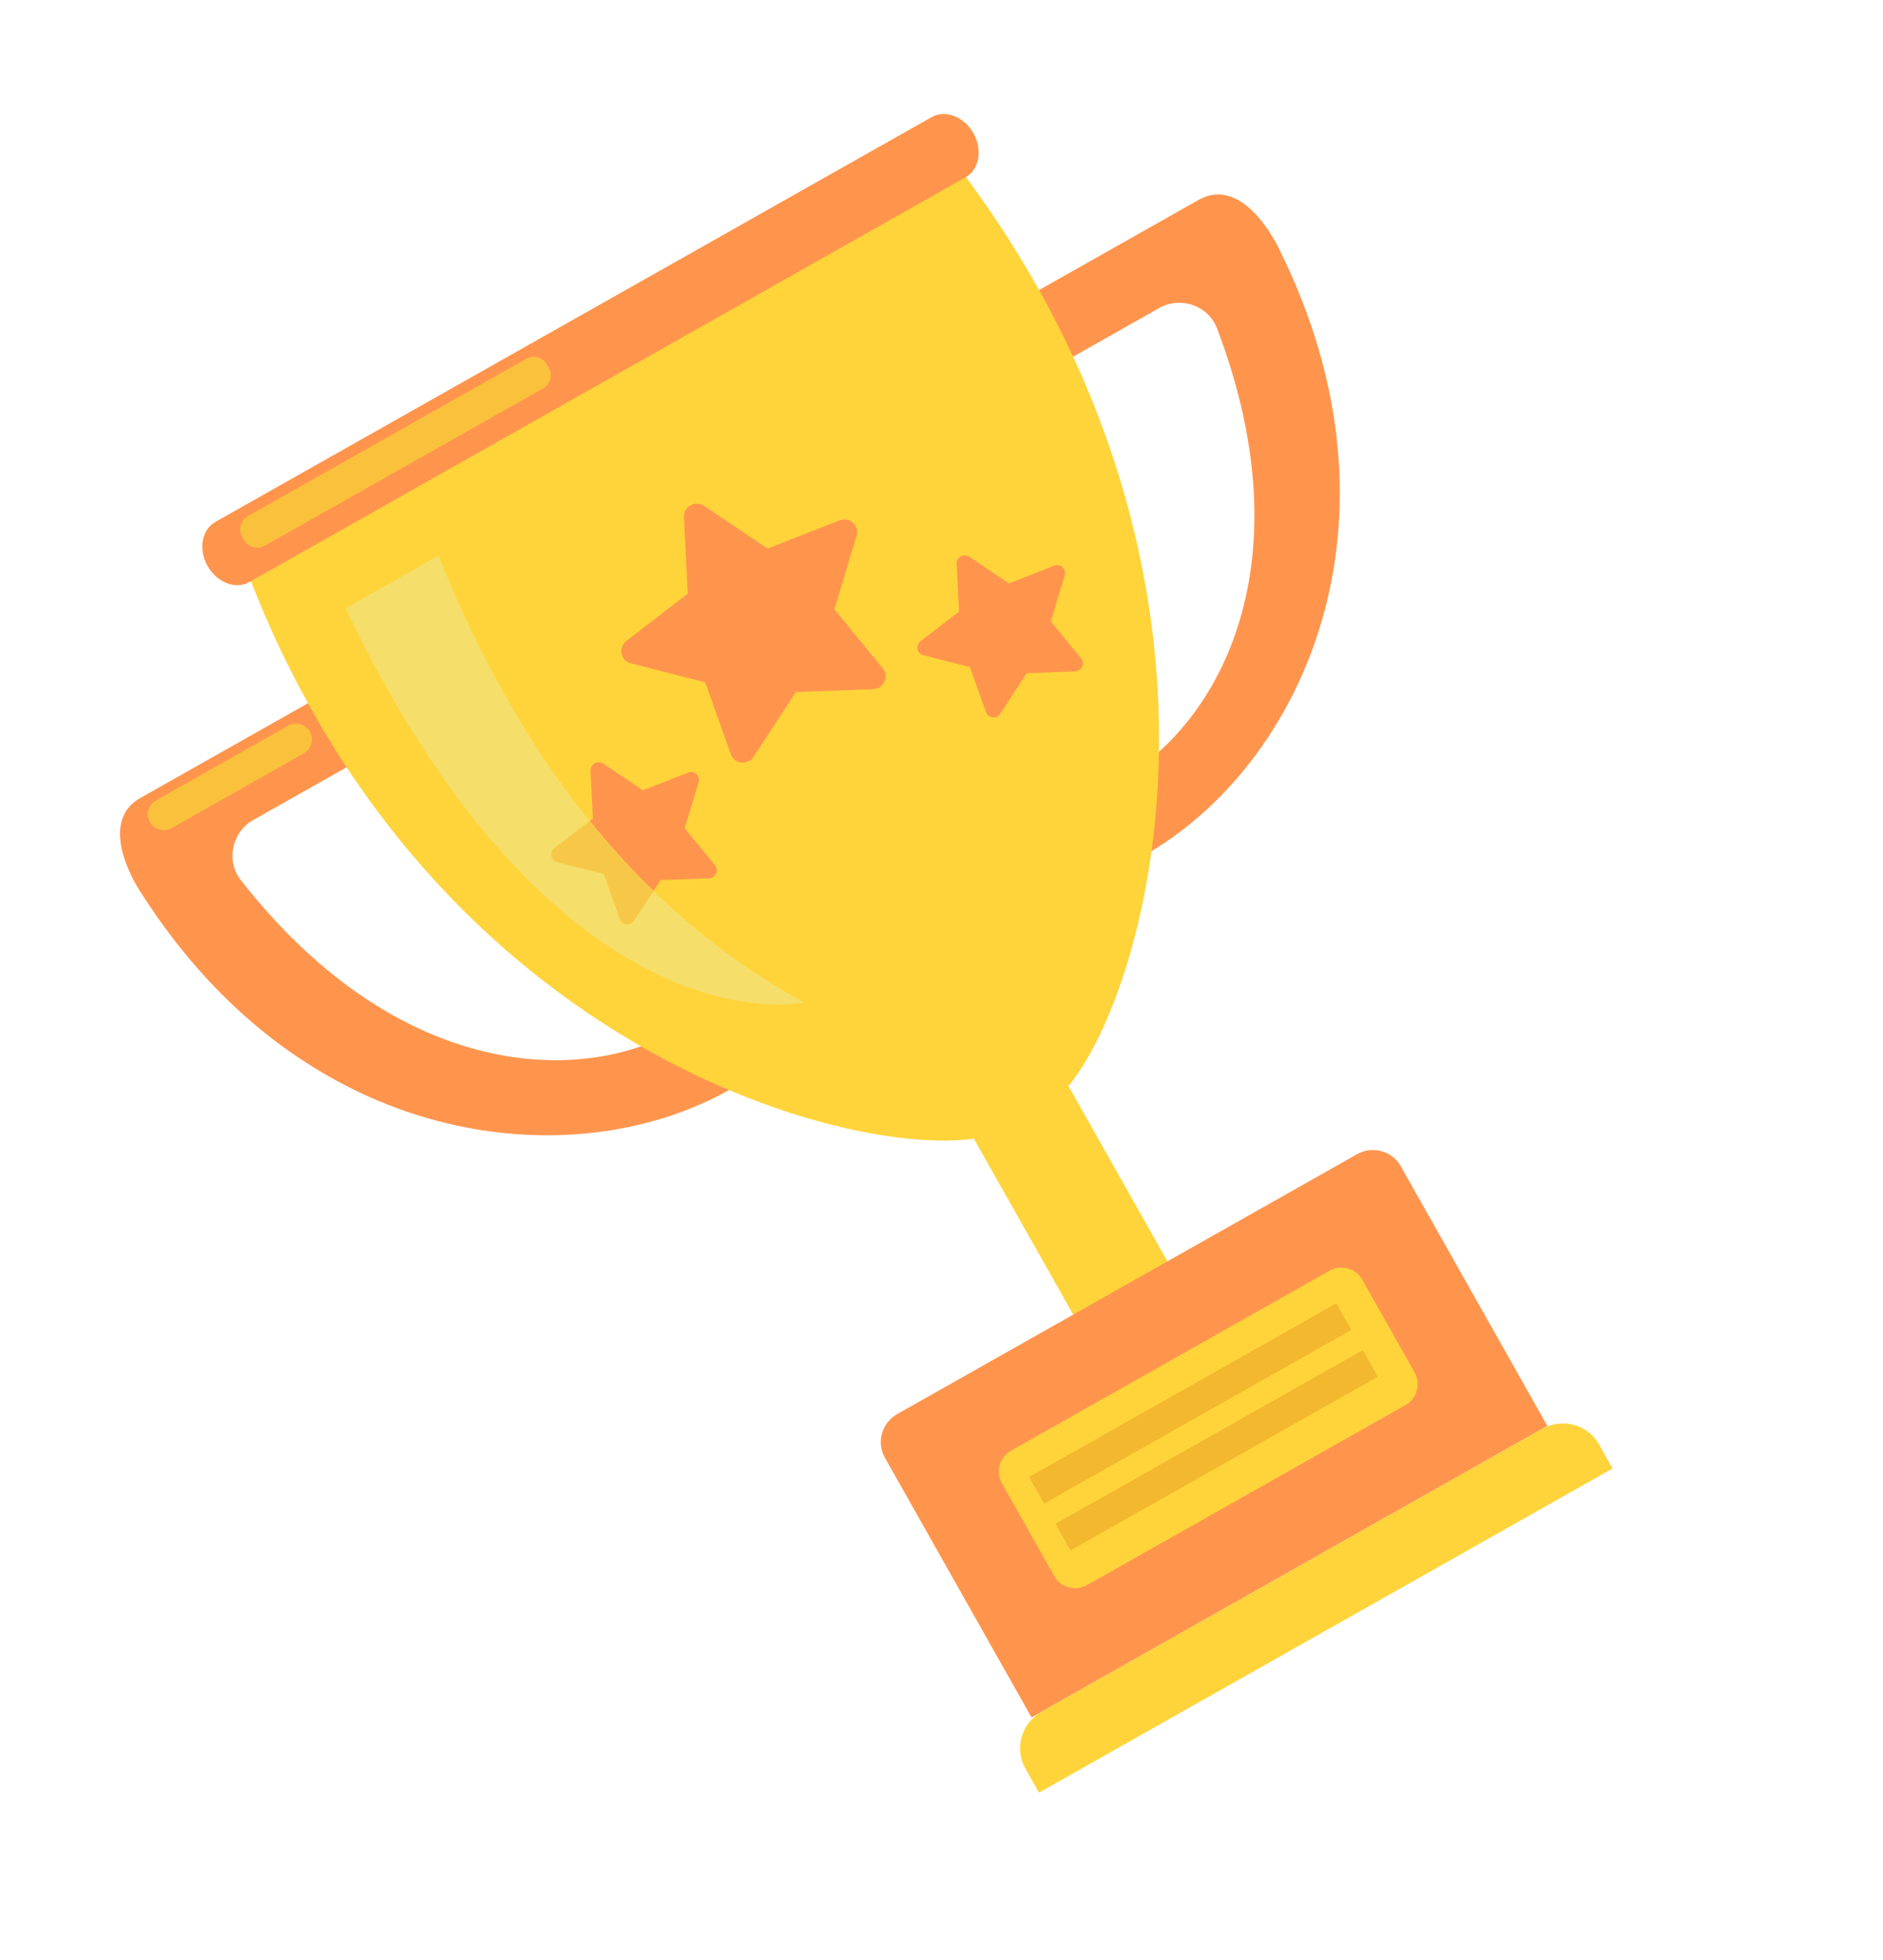 <?xml version="1.0" encoding="UTF-8"?> <svg xmlns="http://www.w3.org/2000/svg" width="719" height="748" viewBox="0 0 719 748" fill="none"> <path d="M488.533 95.283C540.314 199.478 496.904 292.581 436.723 326.576L422.06 300.619C462.325 281.9 500.547 219.473 464.704 125.328C461.406 116.66 450.846 112.925 442.64 117.56L370.275 158.437L356.238 133.586L457.584 76.338C475.355 66.305 488.506 95.237 488.533 95.283Z" fill="#FF954D"></path> <path d="M53.898 340.796C116.407 438.932 218.556 449.813 278.736 415.818L264.074 389.861C227.257 414.684 154.061 415.194 91.932 335.897C86.21 328.598 88.462 317.626 96.667 312.991L169.032 272.114L154.995 247.263L53.648 304.511C35.882 314.552 53.872 340.75 53.898 340.796Z" fill="#FF954D"></path> <path d="M359.696 329.024L323.709 349.352L420.078 519.955L456.065 499.627L359.696 329.024Z" fill="#FFD43B"></path> <path d="M355.545 50.532L88.424 201.421C152.642 393.955 318.433 442.149 372.049 434.568L408.387 414.041C441.566 372.594 483.784 206.902 355.545 50.532Z" fill="#FFD43B"></path> <path d="M368.702 67.67L95.215 222.155C92.602 223.631 89.508 223.683 86.621 222.573C83.735 221.464 81.054 219.188 79.262 216.016C77.47 212.843 76.905 209.372 77.445 206.327C77.984 203.282 79.626 200.66 82.239 199.184L355.726 44.699C358.339 43.223 361.433 43.17 364.319 44.28C367.205 45.39 369.89 47.663 371.682 50.836C373.474 54.008 374.037 57.475 373.496 60.526C372.957 63.571 371.314 66.194 368.702 67.67Z" fill="#FF954D"></path> <path d="M268.839 193.06L293.081 209.349L320.637 198.593C324.437 197.108 328.239 200.568 327.075 204.442L318.619 232.559L337.088 255.081C339.633 258.186 337.442 262.886 333.381 263.034L303.913 264.12L287.772 288.798C285.549 292.199 280.389 291.646 279.046 287.867L269.287 260.425L240.845 253.151C236.926 252.149 235.927 247.109 239.159 244.618L262.596 226.57L261.158 197.398C260.955 193.38 265.498 190.814 268.839 193.06Z" fill="#FF954D"></path> <path d="M370.086 212.44L385.264 222.638L402.519 215.903C404.899 214.973 407.277 217.138 406.549 219.563L401.254 237.166L412.816 251.266C414.408 253.209 413.037 256.155 410.497 256.248L392.046 256.929L381.938 272.381C380.543 274.51 377.318 274.165 376.474 271.795L370.366 254.614L352.556 250.062C350.1 249.436 349.478 246.279 351.502 244.721L366.177 233.419L365.279 215.156C365.15 212.642 367.995 211.034 370.086 212.44Z" fill="#FF954D"></path> <path d="M230.298 291.402L245.476 301.6L262.731 294.865C265.111 293.936 267.49 296.1 266.761 298.525L261.466 316.128L273.028 330.228C274.621 332.171 273.25 335.117 270.709 335.21L252.258 335.891L242.15 351.343C240.755 353.473 237.531 353.128 236.686 350.757L230.578 333.576L212.768 329.024C210.316 328.396 209.69 325.241 211.714 323.683L226.39 312.382L225.491 294.118C225.362 291.604 228.208 289.997 230.298 291.402Z" fill="#FF954D"></path> <path d="M167.494 212.016L131.945 232.097C194.505 363.751 269.347 388.014 307.106 382.675C270.044 362.143 210.245 319.11 167.494 212.016Z" fill="#F5DE69"></path> <path d="M249.515 340.08L242.145 351.347C240.75 353.477 237.526 353.132 236.677 350.763L230.574 333.58L212.764 329.028C210.311 328.4 209.683 325.242 211.707 323.683L225.144 313.332C233.303 323.444 241.485 332.298 249.515 340.08Z" fill="#F5DC4E"></path> <path d="M249.515 340.08L242.145 351.347C240.75 353.477 237.526 353.132 236.677 350.763L230.574 333.58L212.764 329.028C210.311 328.4 209.683 325.242 211.707 323.683L225.144 313.332C233.303 323.444 241.485 332.298 249.515 340.08Z" fill="#F7C848"></path> <path d="M207.279 148.302L101.113 208.271C98.287 209.868 94.726 208.909 93.156 206.128L92.445 204.87C90.875 202.09 91.892 198.545 94.718 196.949L200.883 136.979C203.709 135.383 207.27 136.342 208.84 139.122L209.551 140.38C211.126 143.158 210.105 146.705 207.279 148.302Z" fill="#FAC13C"></path> <path d="M115.938 287.568L65.581 316.013C62.617 317.687 58.877 316.68 57.23 313.764C55.583 310.848 56.651 307.126 59.615 305.451L109.972 277.006C112.936 275.332 116.676 276.339 118.323 279.255C119.968 282.177 118.902 285.893 115.938 287.568Z" fill="#FAC13C"></path> <path d="M590.846 544.201L393.877 655.464L337.867 556.31C334.567 550.466 336.706 543.009 342.646 539.654L518.101 440.544C524.041 437.188 531.532 439.206 534.833 445.049L590.842 544.203L590.846 544.201Z" fill="#FF954D"></path> <path d="M396.73 684.173L391.521 674.951C387.227 667.348 390.012 657.652 397.736 653.288L588.777 545.374C596.501 541.011 606.245 543.635 610.538 551.234L615.747 560.456L396.73 684.173Z" fill="#FFD43B"></path> <path d="M382.561 566.076L402.608 601.566C405.074 605.93 410.67 607.44 415.11 604.932L536.613 536.298C541.049 533.793 542.65 528.222 540.183 523.854L520.135 488.364C517.67 484 512.074 482.49 507.634 484.998L386.127 553.633C381.691 556.139 380.094 561.708 382.561 566.076Z" fill="#FFD43B"></path> <path d="M510.277 497.427L392.934 563.711L398.669 573.865L516.012 507.581L510.277 497.427Z" fill="#F3B82E"></path> <path d="M520.366 515.288L403.022 581.572L408.758 591.725L526.101 525.442L520.366 515.288Z" fill="#F3B82E"></path> </svg> 